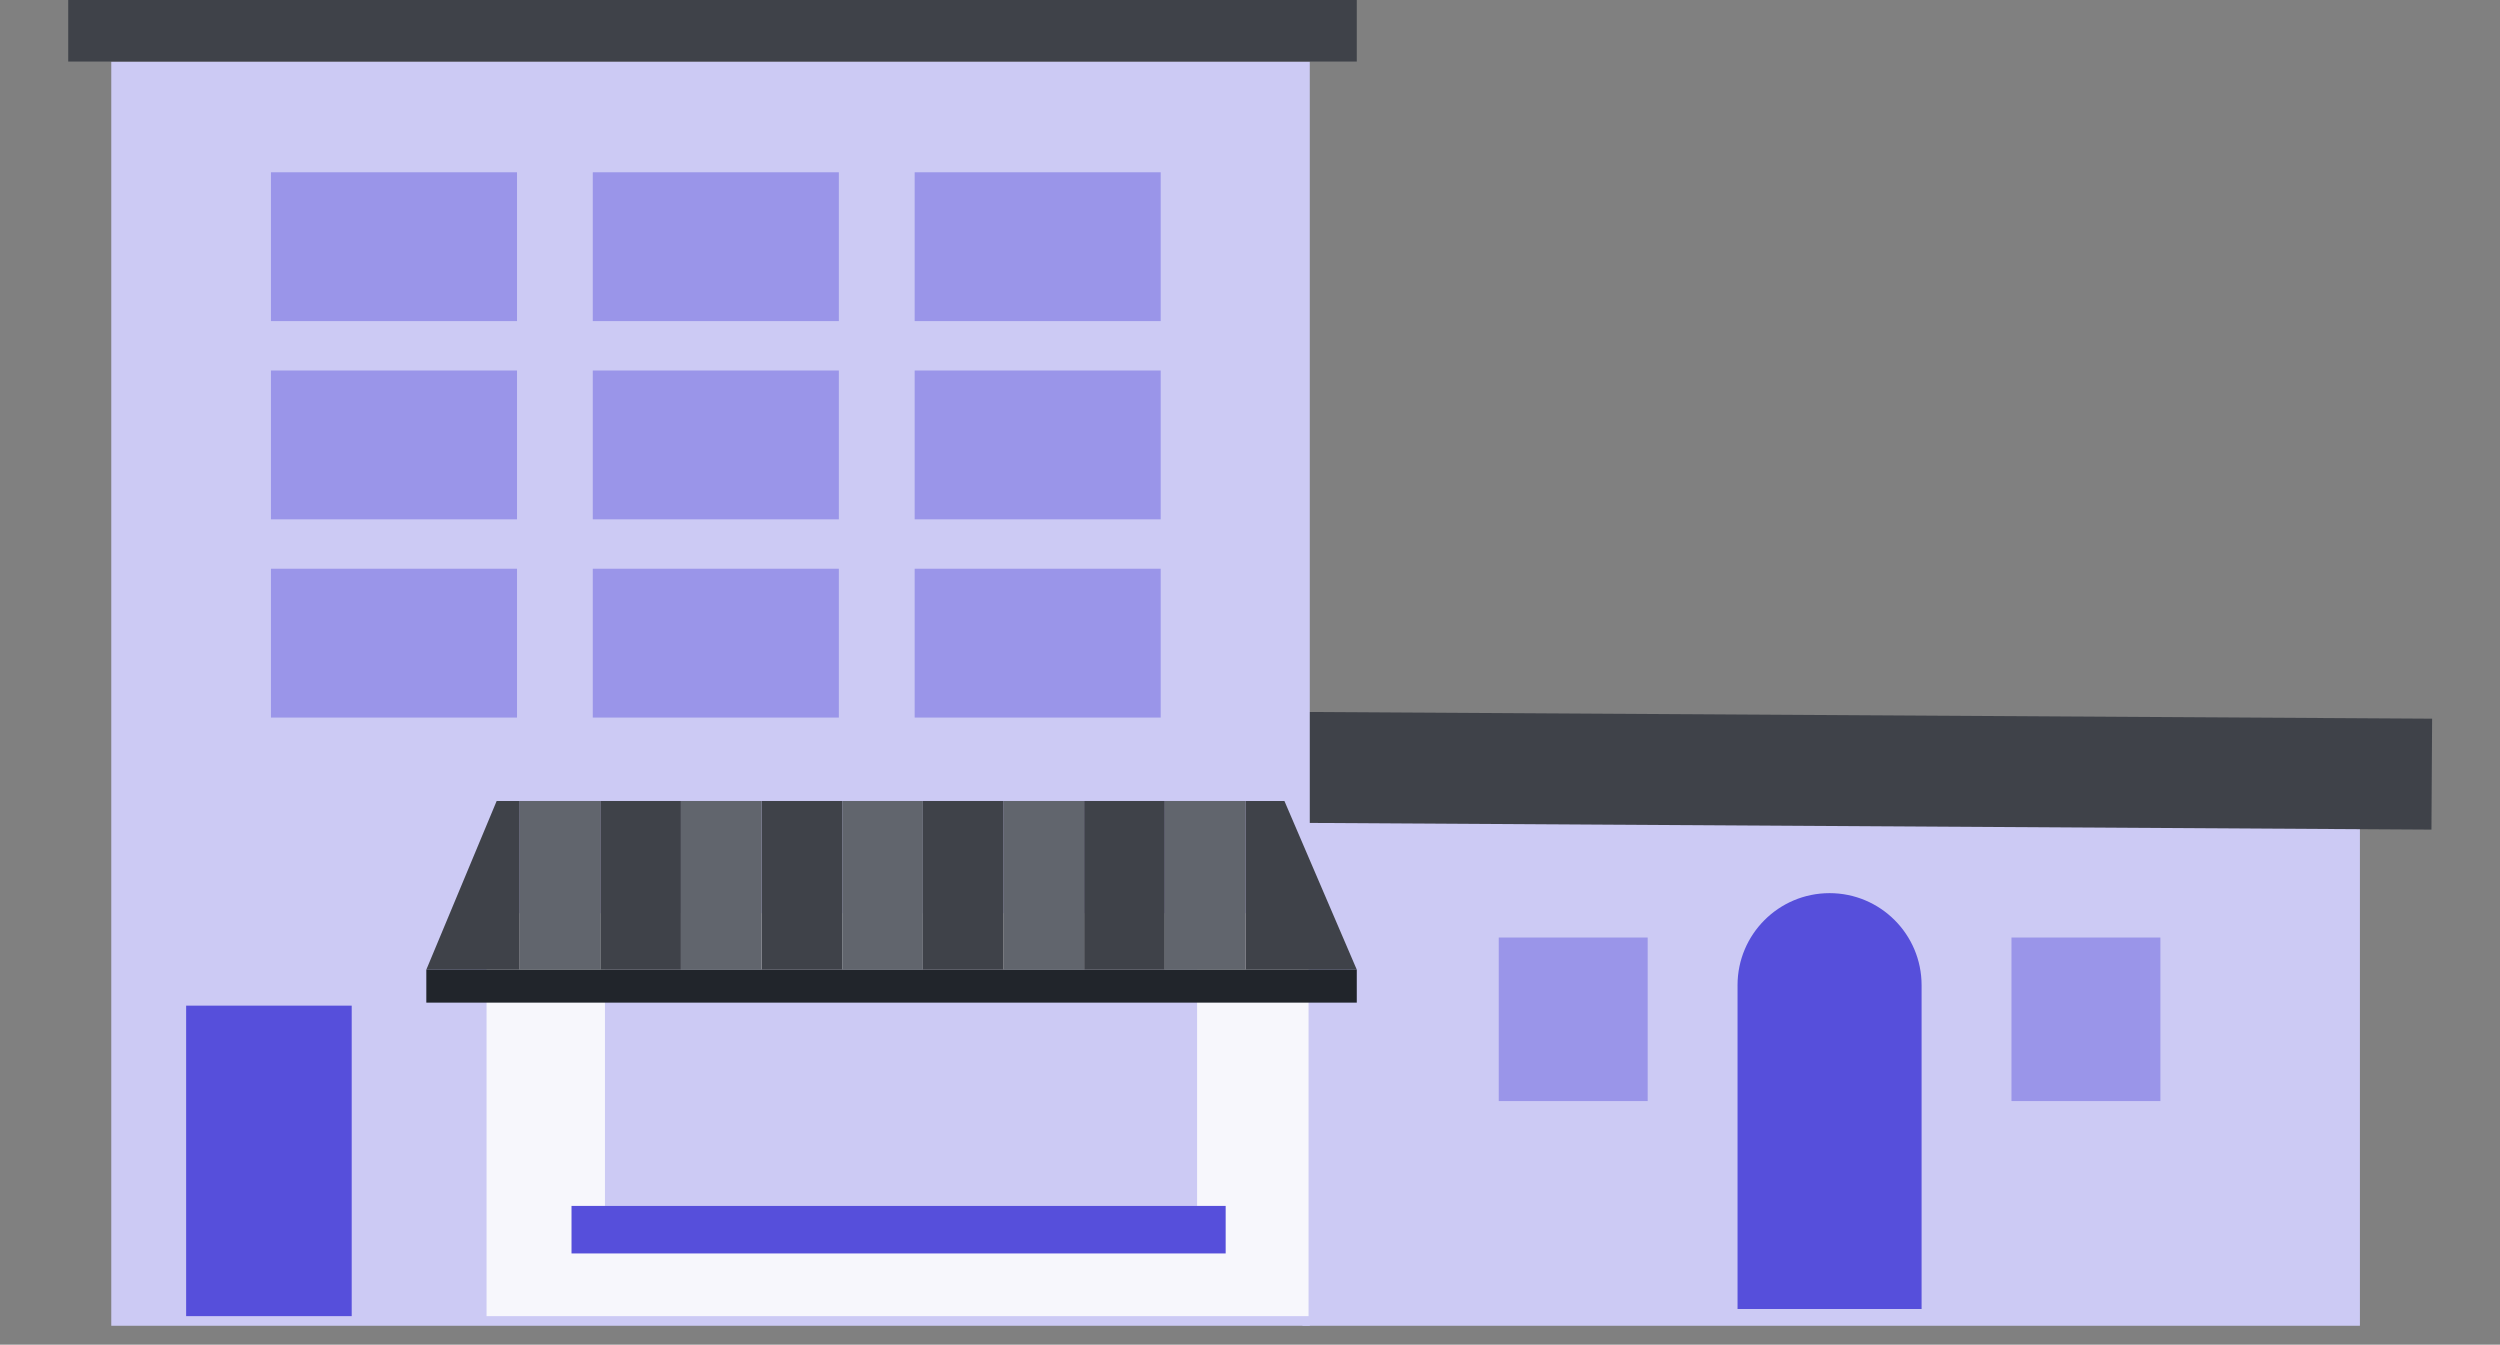 <svg width="132" height="71" viewBox="0 0 132 71" fill="none" xmlns="http://www.w3.org/2000/svg">
<rect x="0" y="0" width="132" height="71" fill="#808080" stroke="none"/>
<path d="M124.603 39.175H68.769V70H124.603V39.175Z" fill="#CCCAF4"/>
<path d="M96.601 47.158C93.918 47.158 91.742 49.334 91.742 52.017V69.114H101.46V52.017C101.46 49.334 99.284 47.158 96.601 47.158Z" fill="#564FDB"/>
<path d="M86.997 49.501H79.134V58.136H86.997V49.501Z" fill="#9A95E9"/>
<path d="M114.069 49.501H106.206V58.136H114.069V49.501Z" fill="#9A95E9"/>
<path d="M64.715 40.495L128.398 40.875" stroke="#3F4249" stroke-width="5.857" stroke-miterlimit="10"/>
<path d="M69.156 3.25H5.875V70H69.156V3.25Z" fill="#CCCAF4"/>
<path d="M69.092 48.218H25.69V69.492H69.092V48.218Z" fill="#F7F7FC"/>
<path d="M18.57 53.098H9.828V69.492H18.57V53.098Z" fill="#564FDB"/>
<path d="M63.207 51.198H31.942V63.672H63.207V51.198Z" fill="#CCCAF4"/>
<path d="M44.469 42.292H40.211V51.198H44.469V42.292Z" fill="#3F4249"/>
<path d="M35.953 42.292H31.695V51.198H35.953V42.292Z" fill="#3F4249"/>
<path d="M40.21 42.292H35.953V51.198H40.21V42.292Z" fill="#61656D"/>
<path d="M31.695 42.292H27.437V51.198H31.695V42.292Z" fill="#61656D"/>
<path d="M26.224 42.292L22.51 51.198H27.437V42.292H26.224Z" fill="#3F4249"/>
<path d="M57.242 42.292H52.984V51.198H57.242V42.292Z" fill="#61656D"/>
<path d="M67.817 42.292H65.758V51.198H71.638L67.817 42.292Z" fill="#3F4249"/>
<path d="M65.758 42.292H61.501V51.198H65.758V42.292Z" fill="#61656D"/>
<path d="M61.5 42.292H57.243V51.198H61.5V42.292Z" fill="#3F4249"/>
<path d="M48.727 42.292H44.469V51.198H48.727V42.292Z" fill="#61656D"/>
<path d="M52.984 42.292H48.727V51.198H52.984V42.292Z" fill="#3F4249"/>
<path d="M71.638 51.198H22.51V52.939H71.638V51.198Z" fill="#21252B"/>
<path d="M64.715 63.672H30.176V66.182H64.715V63.672Z" fill="#564FDB"/>
<path d="M27.298 30.029H14.306V37.888H27.298V30.029Z" fill="#9A95E9"/>
<path d="M27.298 19.563H14.306V27.421H27.298V19.563Z" fill="#9A95E9"/>
<path d="M27.298 9.096H14.306V16.954H27.298V9.096Z" fill="#9A95E9"/>
<path d="M44.291 30.029H31.299V37.888H44.291V30.029Z" fill="#9A95E9"/>
<path d="M44.291 19.563H31.299V27.421H44.291V19.563Z" fill="#9A95E9"/>
<path d="M44.291 9.096H31.299V16.954H44.291V9.096Z" fill="#9A95E9"/>
<path d="M61.285 30.029H48.294V37.888H61.285V30.029Z" fill="#9A95E9"/>
<path d="M61.285 19.563H48.294V27.421H61.285V19.563Z" fill="#9A95E9"/>
<path d="M61.285 9.096H48.294V16.954H61.285V9.096Z" fill="#9A95E9"/>
<path d="M71.638 0H3.602V3.25H71.638V0Z" fill="#3F4249"/>
<mask id="path-33-inside-1_423_2173" fill="white">
<path d="M132.007 70H-0.006H132.007Z"/>
</mask>
<path d="M132.007 69.79H-0.006V70.21H132.007V69.79Z" fill="#B1B5BA" mask="url(#path-33-inside-1_423_2173)"/>
</svg>
